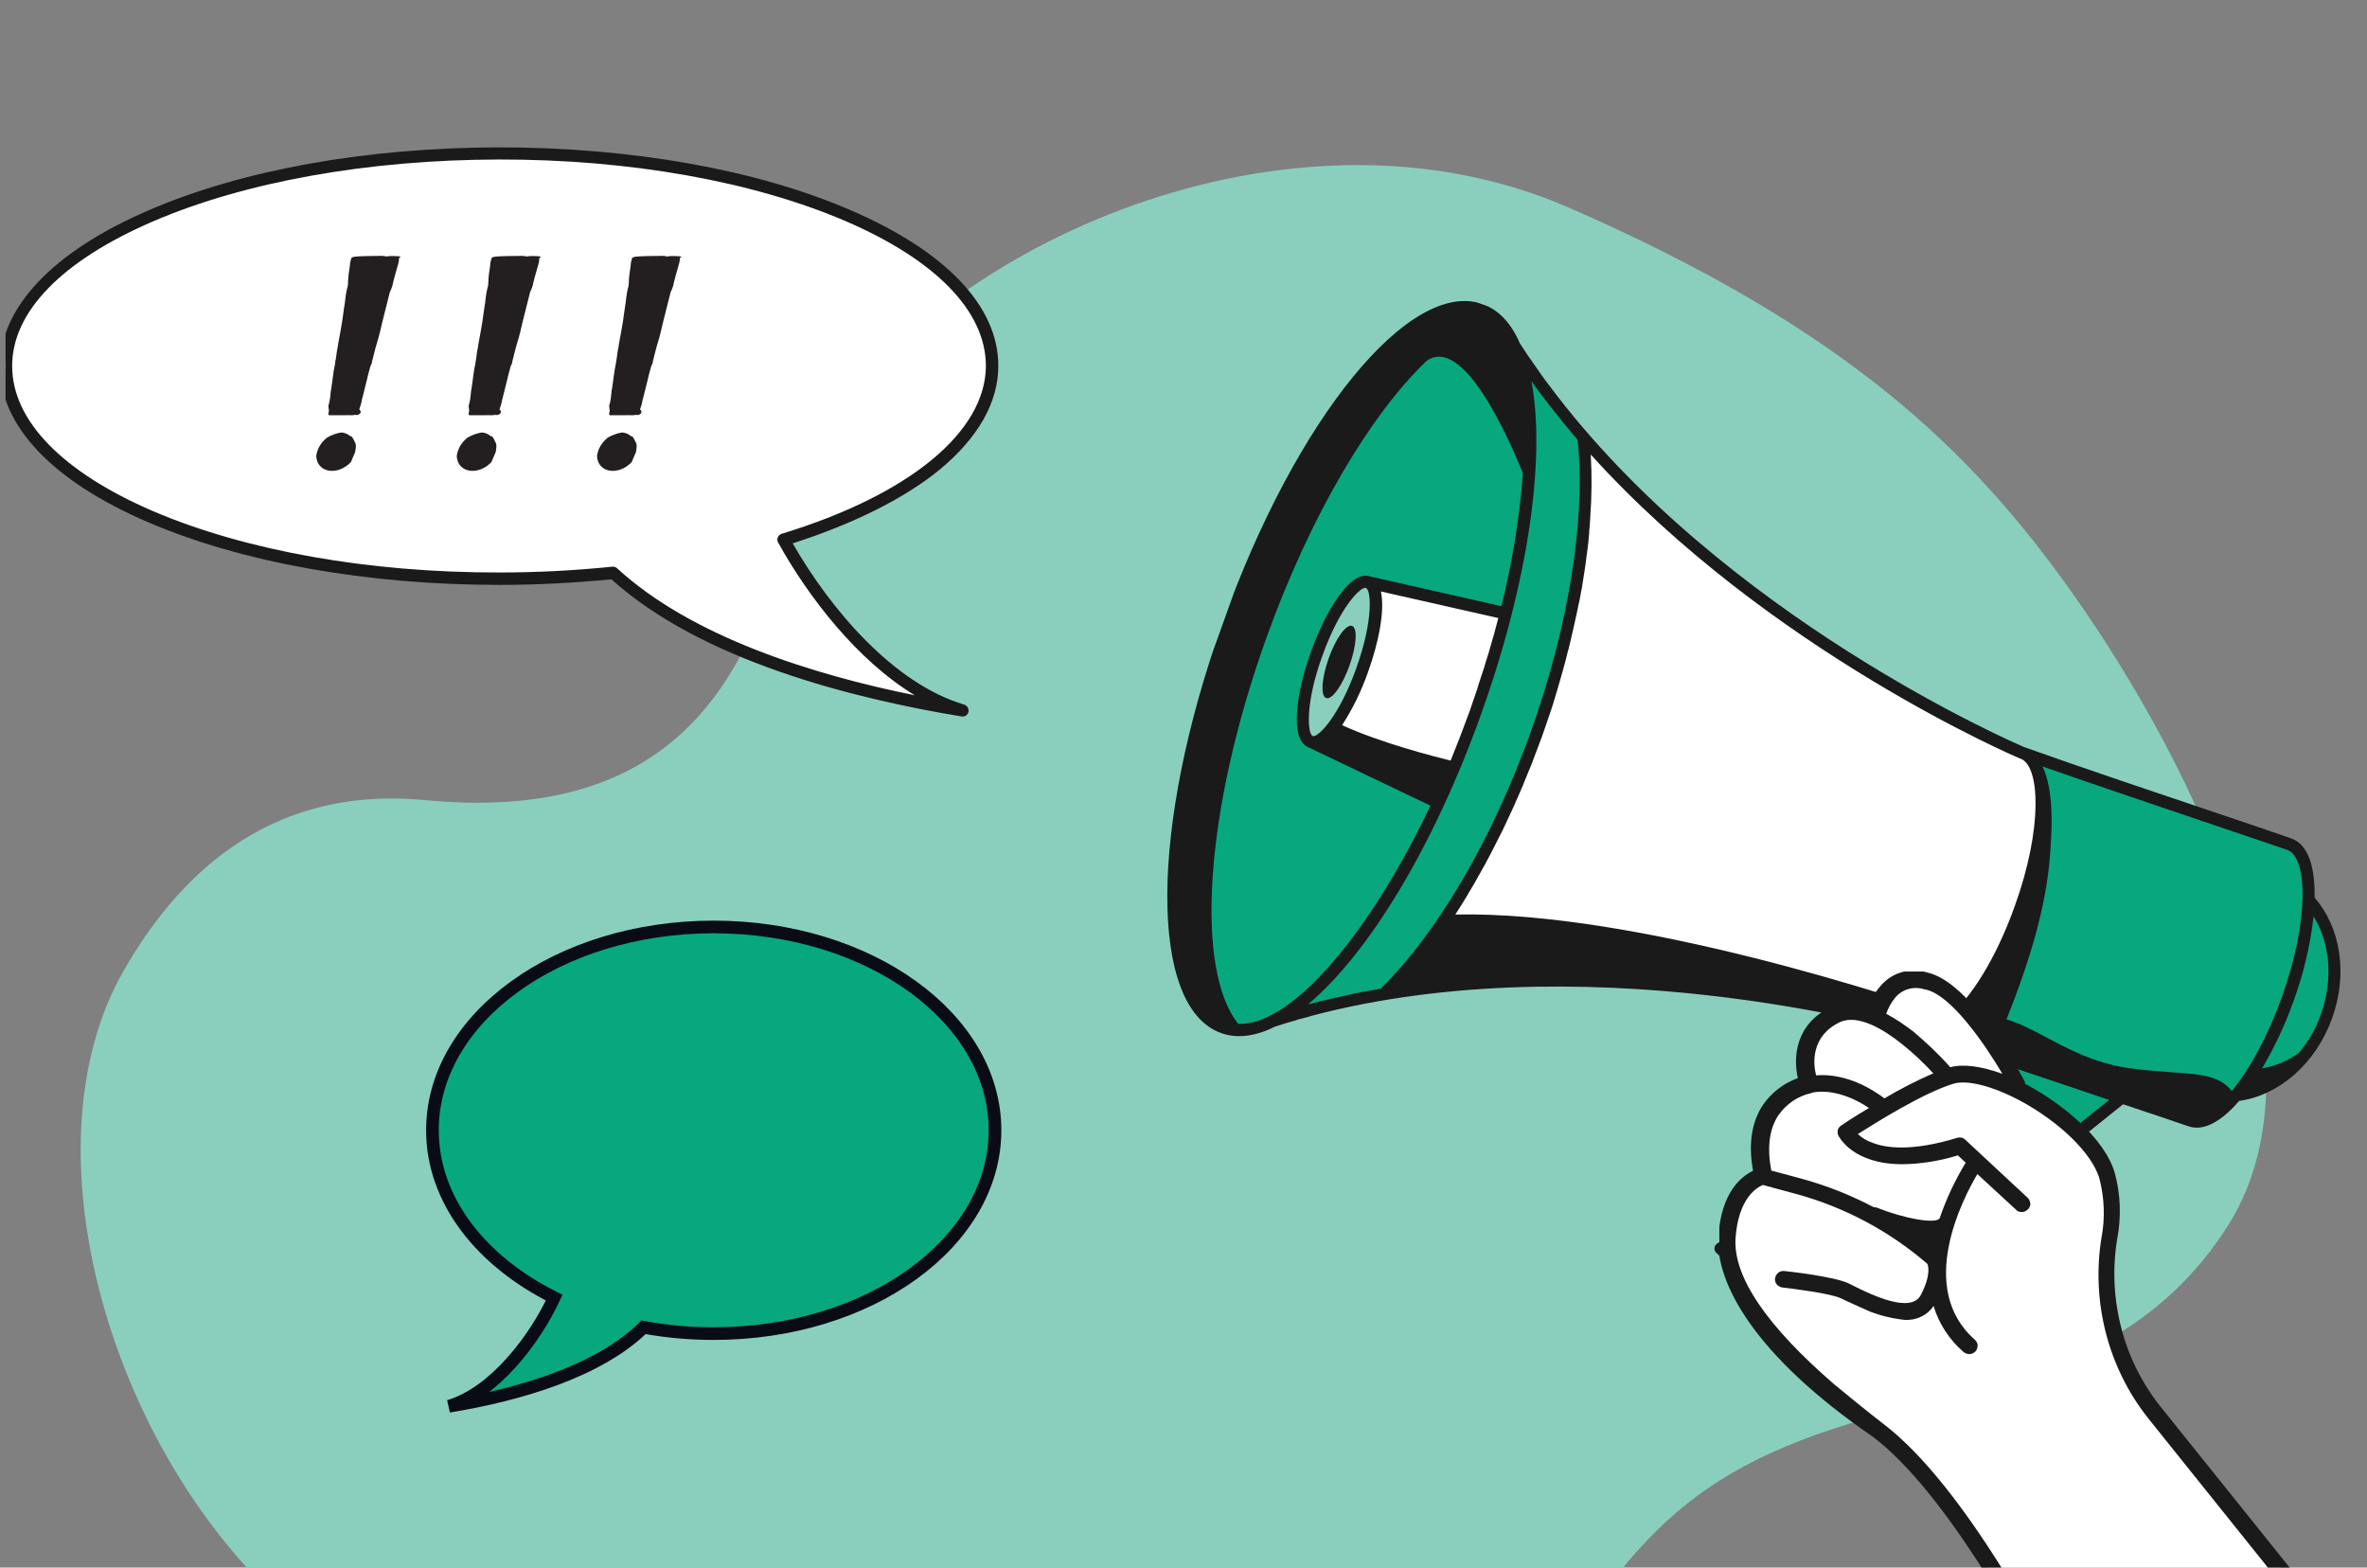 <svg xmlns="http://www.w3.org/2000/svg" xmlns:xlink="http://www.w3.org/1999/xlink" id="Layer_1" x="0px" y="0px" viewBox="0 0 934.9 619.1" style="enable-background:new 0 0 934.9 619.1;" xml:space="preserve"><rect x="0" y="0" width="934.9" height="619.1" fill="#808080" stroke="none"/><style type="text/css">	.st0{clip-path:url(#SVGID_00000042016740347240404180000009884339351175317686_);}	.st1{fill:#8ACFBE;}	.st2{clip-path:url(#SVGID_00000167369300276446978500000008545529824335014791_);}	.st3{fill:#07A87E;}	.st4{fill:#1A1A1A;}	.st5{fill:#FFFFFF;}	.st6{clip-path:url(#SVGID_00000111875708416884119710000005236753683020376727_);}	.st7{fill:#231F20;}	.st8{fill:#07A87E;stroke:#0A0C15;stroke-width:5;stroke-miterlimit:10;}</style><g>	<defs>		<rect id="SVGID_1_" x="2.2" width="932.6" height="619.1"></rect>	</defs>	<clipPath id="SVGID_00000088115207252440174140000001813838185946525372_">		<use xlink:href="#SVGID_1_" style="overflow:visible;"></use>	</clipPath>	<g style="clip-path:url(#SVGID_00000088115207252440174140000001813838185946525372_);">		<path class="st1" d="M49,383.1c19.7-34.2,54.8-73.2,118.8-67.1c94,9,126.4-41.7,143-106.6c3.6-13.8,9.1-27.3,16.9-40.1   c42.7-70.5,180.4-136,292.2-87.2c108.5,47.4,158.3,95.2,198.6,152.1c49.8,70.4,103.1,182.7,62,249   c-25.6,41.3-66.1,58.9-110.4,68.8c-92.5,20.7-121.7,43.6-167.4,126.6c-1,1.8-2,3.6-3.1,5.4c-42.7,70.5-148,101.3-224,69.7   c-82.2-34.2-191.2-58.2-259.6-116.6C44.9,576.4,7.9,454.4,49,383.1L49,383.1L49,383.1z"></path>		<g>			<g>				<defs>											<rect id="SVGID_00000029749623013451085350000008297563340674072486_" x="522.5" y="110.5" transform="matrix(0.338 -0.941 0.941 0.338 137.395 881.625)" width="345.7" height="465.4"></rect>				</defs>				<clipPath id="SVGID_00000091005908489794475680000000781500292110842550_">					<use xlink:href="#SVGID_00000029749623013451085350000008297563340674072486_" style="overflow:visible;"></use>				</clipPath>				<g style="clip-path:url(#SVGID_00000091005908489794475680000000781500292110842550_);">					<g>						<path class="st3" d="M679.4,493.2c41.1-25.7,91.9-100.1,91.9-100.1l31.4,29.5l-78.9,112l-15.3-14L679.4,493.2L679.4,493.2       L679.4,493.2z"></path>						<path class="st4" d="M723.1,536.7c-0.3-0.1-0.6-0.3-0.8-0.5l-15.3-14l-29.1-27.4c-0.3-0.2-0.5-0.6-0.6-0.9s-0.2-0.7-0.1-1.1       c0-0.4,0.1-0.7,0.4-1c0.2-0.3,0.4-0.6,0.8-0.8c40.2-25.1,90.7-98.7,91.2-99.4c0.2-0.3,0.4-0.5,0.7-0.7c0.3-0.2,0.6-0.3,1-0.3       c0.3,0,0.7,0,1,0.1s0.6,0.3,0.9,0.5l31.3,29.5c0.4,0.4,0.7,0.9,0.7,1.5s-0.1,1.1-0.4,1.6l-78.9,112c-0.3,0.4-0.7,0.7-1.2,0.9       C724.1,536.9,723.5,536.9,723.1,536.7L723.1,536.7L723.1,536.7z M771.8,396.7c-8.9,12.7-51.6,72.3-88.4,96.8l26.9,25.3       l13.3,12.1l76.1-108.1L771.8,396.7L771.8,396.7z"></path>						<path class="st3" d="M790.9,400l31.4,29.5l-98.4,105l-31.2-30C733.7,478.8,790.9,400.1,790.9,400L790.9,400z"></path>						<path class="st4" d="M723.1,536.7c-0.3-0.1-0.6-0.3-0.9-0.5l-31.3-30c-0.3-0.2-0.5-0.6-0.6-0.9c-0.1-0.3-0.2-0.7-0.1-1.1       c0-0.4,0.2-0.7,0.4-1c0.2-0.3,0.4-0.6,0.8-0.8c40.2-25.1,97-103,97.6-103.8c0.2-0.3,0.4-0.5,0.8-0.7s0.6-0.3,1-0.3       c0.3,0,0.7,0,1,0.1s0.6,0.3,0.9,0.5l31.3,29.5c0.5,0.4,0.7,1,0.8,1.7c0,0.6-0.2,1.2-0.6,1.7l-98.3,105       c-0.3,0.3-0.7,0.6-1.2,0.7S723.5,536.9,723.1,536.7L723.1,536.7L723.1,536.7z M791.2,403.6c-9.5,12.9-57.4,76.4-94.8,101.2       l27.3,26.3l95.1-101.5L791.2,403.6L791.2,403.6z"></path>						<path class="st3" d="M780.3,414.1l-18.1,22.5l35.4,12.7c4.4,1.6,9.1,2,13.6,1.2c4.6-0.8,8.9-2.7,12.5-5.6l14.2-11.4       L780.3,414.1L780.3,414.1z"></path>						<path class="st4" d="M761.4,438.8c-0.4-0.1-0.7-0.3-0.9-0.6s-0.4-0.6-0.6-1c-0.1-0.4-0.1-0.8,0-1.1c0.1-0.4,0.2-0.7,0.5-1       l18.1-22.5c0.3-0.4,0.7-0.7,1.2-0.8c0.5-0.1,1-0.1,1.4,0l57.7,19.4c0.4,0.1,0.8,0.4,1.1,0.7c0.3,0.3,0.5,0.7,0.5,1.1       c0.1,0.4,0,0.9-0.1,1.3c-0.1,0.4-0.4,0.8-0.7,1l-14.2,11.4c-3.9,3.1-8.6,5.2-13.6,6.1s-10.1,0.4-14.8-1.3L761.4,438.8       L761.4,438.8L761.4,438.8z M781.1,416.9l-14.9,18.6l32.2,11.6c4,1.4,8.3,1.8,12.4,1.1c4.2-0.7,8.1-2.4,11.4-5.1l10.9-8.7       L781.1,416.9z"></path>						<path class="st3" d="M904.4,333.4c-10.4-3.7-72.5-24.2-105.5-36.1l-39.3,109.5c28.5,10.2,95.3,32.1,105.6,35.8       c4.9,1.8,11.4-2.1,18-10c15-1.6,29.4-13.5,35.8-31.2c6.2-17.3,2.9-35.3-7.1-46.1C912.2,343.6,909.7,335.4,904.4,333.4       L904.4,333.4L904.4,333.4z"></path>						<path class="st5" d="M744.6,443.8l18.6-35.4l-10.7-4l-19.1,18.5L744.6,443.8L744.6,443.8z"></path>						<path class="st4" d="M743.8,446c-0.6-0.2-1-0.6-1.3-1.1L731.4,424c-0.2-0.5-0.3-1-0.2-1.5s0.3-1,0.7-1.3l19.1-18.5       c0.3-0.3,0.7-0.5,1.2-0.6c0.4-0.1,0.9-0.1,1.3,0.1l10.7,4c0.3,0.1,0.6,0.3,0.8,0.5s0.4,0.5,0.6,0.8c0.1,0.3,0.2,0.7,0.1,1       c0,0.3-0.1,0.7-0.3,1l-18.6,35.4c-0.3,0.5-0.7,0.9-1.2,1.1C744.9,446.2,744.3,446.2,743.8,446L743.8,446L743.8,446z        M753.1,407.1l-16.7,16.2l8.1,15.3l15.3-29L753.1,407.1L753.1,407.1z"></path>						<path class="st5" d="M772.3,411.3l-10.7-4l-23.8,22.3l6.7,14.3L772.3,411.3z"></path>						<path class="st4" d="M743,445.5c-0.2-0.2-0.4-0.5-0.6-0.8l-6.7-14.3c-0.2-0.5-0.3-1-0.2-1.5s0.3-1,0.7-1.3l23.8-22.3       c0.3-0.3,0.7-0.5,1.2-0.6s0.9,0,1.3,0.1l10.7,4c0.4,0.1,0.7,0.4,0.9,0.6c0.3,0.3,0.4,0.6,0.5,1c0.1,0.4,0.1,0.8,0,1.1       s-0.3,0.7-0.5,1l-27.8,32.5c-0.3,0.3-0.6,0.5-1,0.7c-0.4,0.1-0.8,0.2-1.2,0.1c-0.2,0-0.3-0.1-0.5-0.1       C743.5,445.9,743.2,445.7,743,445.5L743,445.5z M762.2,410l-21.4,20.1l4.4,9.3l23.1-27.1L762.2,410z"></path>						<path class="st5" d="M798.8,297.4c0,0-139.8-58.7-205.4-168.5l-99.6,277.4c120.4-43.1,265.6,0.6,265.6,0.6       c10.4,3.7,27.7-18.1,38.6-48.2S809.2,301.1,798.8,297.4L798.8,297.4z"></path>						<path class="st3" d="M582.7,281.6c28.1-78.3,29-149.5,2.1-159.2c-26.9-9.7-71.5,45.9-99.6,124.2s-29,149.5-2.1,159.2       C510,415.4,554.6,359.8,582.7,281.6z"></path>						<path class="st5" d="M594.7,242.3c-3.2,12.7-7.2,25.9-12,39.3c-4.5,12.5-9.4,24.4-14.5,35.5l-50.5-24.2l22.6-63L594.7,242.3       L594.7,242.3z"></path>						<path class="st1" d="M537.2,264.4c6.1-17,7-32.2,2-34c-5-1.8-13.9,10.5-20,27.5s-7,32.2-2,34S531.1,281.4,537.2,264.4z"></path>						<path class="st4" d="M533,262.9c2.8-7.9,3.3-14.9,1-15.7s-6.4,4.9-9.2,12.8c-2.8,7.9-3.3,14.9-1,15.7S530.2,270.7,533,262.9       L533,262.9z"></path>						<path class="st3" d="M582.7,281.6c22-61.3,27.4-118.4,15.7-144.8c8.1,12.6,17.2,24.6,27,35.9c3.4,30.5-2.7,73.1-18.7,117.5       s-38.3,81.2-60.3,102.6c-14.8,2.5-29.4,6-43.7,10.5C528.5,390.3,560.7,342.9,582.7,281.6L582.7,281.6z"></path>						<g>							<path class="st4" d="M802.9,451.2l-18.5,16.2c11.6-11.1-2-23.6-2-23.6L802.9,451.2L802.9,451.2z"></path>							<path class="st4" d="M585.6,120.1C557,109.9,511.9,165,483,245.8c-29,80.7-29.3,152-0.7,162.2c6.4,2.3,13.6,1.3,21.2-2.5        l0.3-0.1c1.4-0.4,2.7-0.9,4.1-1.3c0.6-0.2,1.1-0.3,1.7-0.5c1.1-0.3,2.2-0.6,3.3-1c0.9-0.2,1.8-0.5,2.7-0.7        c0.8-0.2,1.6-0.4,2.4-0.7c1.3-0.3,2.6-0.7,3.9-1c0.4-0.1,0.8-0.2,1.2-0.3c111.8-27.4,234.3,8.7,235.7,9.1        c17.8,6.4,50.8,17.4,74.9,25.5c14.9,5,26.7,8.9,30.6,10.3c6.2,2.2,13.3-2.1,20.1-10c15.5-2.1,30.2-14.5,36.7-32.6        s3.1-36.2-6.9-47.7c0.2-11.9-2.4-20.9-9.1-23.3c-3.8-1.4-14.2-4.9-27.5-9.4c-24-8.1-56.8-19.1-78-26.7        c-3.1-1.3-119.5-51.4-187.8-143l-0.6-0.8c-0.9-1.1-1.7-2.3-2.5-3.4c-0.4-0.6-0.9-1.3-1.3-1.9c-0.6-0.8-1.1-1.6-1.7-2.4        c-0.6-0.9-1.2-1.8-1.9-2.7c-0.3-0.5-0.7-1-1-1.5c-0.8-1.2-1.6-2.4-2.3-3.5l-0.2-0.3C596.9,127.7,592,122.4,585.6,120.1        L585.6,120.1L585.6,120.1z M583.3,272.6c-0.9,2.7-1.9,5.5-2.8,8.2c-2.4,6.6-4.9,13.1-7.5,19.5l0,0.1        c-6.6-1.6-27.9-7.1-42.9-14c4.2-6.5,7.6-13.5,10.2-20.9c4.2-11.6,6.8-24.5,5.1-31.9l46.4,10.5c-1,3.9-2.1,7.9-3.3,11.9        c-0.4,1.5-0.9,3.1-1.4,4.6c-0.3,1-0.6,2-0.9,3c-0.8,2.4-1.6,4.9-2.4,7.3C583.7,271.5,583.5,272,583.3,272.6L583.3,272.6        L583.3,272.6z M535.7,263.9c-6.9,19.3-15.2,27.5-17.2,26.8s-3.2-12.4,3.8-31.7c6.9-19.3,15.2-27.5,17.2-26.8        S542.6,244.6,535.7,263.9z M617.2,166.6c1.9,2.4,3.9,4.7,5.9,7.1c3.3,31.4-3.5,73.5-18.6,115.7        c-15.2,42.2-36.7,79-59.2,101.1c-2.3,0.4-4.6,0.8-6.9,1.2c-1.8,0.3-3.5,0.7-5.3,1.1c-0.4,0.1-0.9,0.2-1.3,0.3        c-5.2,1.1-10.2,2.3-15.2,3.6c23.6-19.8,49.4-61.6,68.3-114.4c18.9-52.7,25.6-101.4,20-131.7c3.6,5.1,7.5,10.1,11.6,15.1        L617.2,166.6L617.2,166.6L617.2,166.6z M905.8,395.6c4-10.9,6.7-22.2,8-33.7c6.4,10.3,7.9,24.7,2.9,38.7        c-2,5.6-4.9,10.8-8.8,15.3c-4.3,3.1-9.2,5.2-14.4,6C898.4,413.6,902.5,404.8,905.8,395.6L905.8,395.6z M810.2,329.4        c0.7-15.8-1.8-23.4-3.5-26.7c20.8,7.3,48.5,16.6,69.4,23.7c13.3,4.5,23.7,8,27.4,9.3c7.8,2.8,8.8,27.4-2.3,58.3        c-5.8,16.1-13,28.8-19.7,36.9c-6.9-8.6-18-6-40.2-9c-21.7-2.9-35.3-15.4-48.8-19.3C807.8,364.4,809.6,344.5,810.2,329.4        L810.2,329.4z M769.9,401.2c-17.6-6.1-123.2-41.6-195.1-40c1.6-2.4,3.1-4.9,4.7-7.5c0.1-0.1,0.2-0.3,0.2-0.4        c1.5-2.5,3.1-5.1,4.5-7.8l0.1-0.1c3.1-5.4,6-11.1,8.9-16.9c0.1-0.2,0.2-0.4,0.3-0.6c1.2-2.5,2.4-5.1,3.6-7.7        c0.3-0.7,0.7-1.5,1-2.2c0.9-2.1,1.9-4.2,2.8-6.4c0.4-0.9,0.8-1.8,1.1-2.7c0.9-2.1,1.7-4.2,2.6-6.3c0.4-0.9,0.7-1.7,1-2.6        c1.1-3,2.3-6,3.4-9c0.9-2.6,1.8-5.2,2.7-7.8c0.3-0.9,0.6-1.8,0.9-2.7c0.6-1.7,1.1-3.4,1.6-5.1c0.3-1.1,0.7-2.2,1-3.3        c0.4-1.5,0.9-3,1.3-4.5c0.3-1.2,0.7-2.4,1-3.6c0.4-1.4,0.8-2.8,1.1-4.1c0.3-1.3,0.6-2.5,1-3.8c0.3-1.3,0.6-2.6,0.9-3.8        c0.3-1.3,0.6-2.6,0.9-3.9c0.3-1.2,0.5-2.4,0.8-3.6c0.3-1.4,0.6-2.7,0.9-4.1c0.2-1.1,0.4-2.2,0.7-3.3c0.3-1.4,0.5-2.8,0.8-4.2        c0.2-1,0.4-2,0.5-3c0.2-1.5,0.5-2.9,0.7-4.4c0.1-0.9,0.3-1.8,0.4-2.7c0.2-1.5,0.4-3.1,0.6-4.6c0.1-0.8,0.2-1.5,0.3-2.2        c0.2-1.6,0.4-3.3,0.5-4.9c0.1-0.5,0.1-1.1,0.1-1.6c0.2-1.8,0.3-3.6,0.4-5.4c0-0.1,0-0.1,0-0.1c0.6-8.3,0.7-16.6,0.2-24.8        c70.2,77.7,168.4,119.6,169.6,120.1l0.1,0c7.8,2.8,8.9,27.4-2.2,58.2C788.2,379.1,778.1,394.5,769.9,401.2L769.9,401.2        L769.9,401.2z M489.1,404.4c-17.2-21.4-13.4-84.3,11.1-152.5c17.4-48.5,41.2-88.3,63.2-109.3c14.3-10.4,32,29.2,38.1,44.3        c-1.3,17.7-4.2,35.3-8.5,52.5l-52.1-11.8h0c-7.7-2.3-17.3,13.7-23.1,29.8c-5.8,16-8.5,34.6-1.1,37.7l48.3,23.1        c-18.4,38.7-40.3,68.4-58.9,80.4c-0.5,0.3-1,0.6-1.5,0.9c-0.2,0.1-0.5,0.3-0.7,0.4c-0.8,0.4-1.5,0.8-2.2,1.2c0,0,0,0,0,0        C497.7,403.3,493.4,404.4,489.1,404.4L489.1,404.4L489.1,404.4z"></path>						</g>					</g>				</g>			</g>			<g>				<defs>					<rect id="SVGID_00000092419516004508202390000007778564593107772820_" x="679.1" y="383.7" width="322.1" height="412.3"></rect>				</defs>				<clipPath id="SVGID_00000119821905718545205890000005582548875572395450_">					<use xlink:href="#SVGID_00000092419516004508202390000007778564593107772820_" style="overflow:visible;"></use>				</clipPath>				<g style="clip-path:url(#SVGID_00000119821905718545205890000005582548875572395450_);">					<g>						<path class="st5" d="M871.1,792.6c-23.5-69.9-67.8-145.2-92.7-185.2c-24.9-40-42.2-41.1-73.3-74.4       c-31.1-33.4-23.8-48-20.9-55.7c3-7.7,12.6-12.5,12.6-12.5c-2.4-7.3-2.2-15.2,0.6-22.3c4.8-11.3,17.4-14.2,17.4-14.2       s-3.4-12.2,2.9-21.7s24.2-6.8,24.2-6.8c2.5-7.9,12.1-16.6,28.6-7.5c16.5,9.1,29.3,39.6,29.3,39.6l17.6,12.4       c20.1,17.6,16.8,30.5,15.2,58.5c-1.6,28,18.9,55.4,18.9,55.4l146.7,183L871.1,792.6L871.1,792.6z"></path>						<path class="st4" d="M1000.5,738.9c0.5,0.7,0.8,1.6,0.6,2.5s-0.6,1.7-1.3,2.2c-0.2,0.3-0.5,0.5-0.9,0.7       c-0.3,0.2-0.7,0.2-1.1,0.2c-0.5,0-1-0.1-1.4-0.3s-0.8-0.5-1.1-0.9l-146.7-183c-7.9-9.9-13.6-21.4-16.8-33.7       c-3.2-12.3-3.8-25.1-1.8-37.6c1.5-7.8,1.2-15.9-0.8-23.6c-3-10-15.7-22.3-31.5-30.8c-10.8-5.7-20.7-8.2-26.1-6.6       c-12.1,3.7-30.5,15.3-37.8,19.9c1.6,1.5,3.6,2.7,5.7,3.4c5.5,2.2,15.8,3.5,33.5-1.9c0.6-0.2,1.1-0.2,1.7-0.1s1.1,0.4,1.5,0.8       l24.5,22.8c0.4,0.3,0.6,0.6,0.8,1s0.3,0.8,0.4,1.3s0,0.9-0.2,1.3c-0.1,0.4-0.4,0.8-0.7,1.1s-0.7,0.6-1.1,0.8s-0.9,0.3-1.3,0.3       c-0.4,0-0.9-0.1-1.3-0.2c-0.4-0.2-0.8-0.4-1.1-0.8l-15.2-14c-5.8,9.8-24.1,45.1-1,65.4c0.6,0.6,1.1,1.4,1.1,2.2       s-0.2,1.7-0.8,2.4c-0.3,0.3-0.7,0.6-1.1,0.8s-0.9,0.3-1.4,0.3c-0.8,0-1.6-0.3-2.2-0.8c-5.6-4.8-9.8-11.2-11.9-18.2       c-1.2,1.8-2.9,3.3-4.9,4.2c-2,1-4.2,1.4-6.4,1.3c-4.7-0.5-9.4-1.6-13.8-3.3c-2.4-1.1-7.5-3.3-9.1-4.1       c-0.9-0.4-1.6-0.8-2.3-1.1c-4.3-2-18.1-3.7-23.1-4.3c-0.4,0-0.9-0.2-1.3-0.4c-0.4-0.2-0.7-0.5-1-0.8s-0.5-0.7-0.6-1.1       c-0.1-0.4-0.2-0.9-0.1-1.3s0.2-0.9,0.4-1.2c0.2-0.4,0.5-0.7,0.8-1s0.7-0.5,1.2-0.6s0.9-0.2,1.3-0.1c2,0.2,19.2,2.1,25.2,4.8       c0.7,0.3,1.4,0.7,2.4,1.2c6.7,3.3,22.4,11,26.3,3.4c4.2-8.1,2.8-11.9,2.5-12.3c-15-12.9-32.6-22.3-51.6-27.5l-13.3-3.6       c-2.4,1-9.6,5.1-10.8,20.8c-1.1,15.5,12.5,35,38.8,57.8c5.2,4.3,13.4,11,19.5,15.7c24.7,18.8,54.2,63.1,87.3,131.6       c24.6,50.8,42.3,96.9,42.5,97.3c0.3,0.8,0.3,1.7-0.1,2.5c-0.4,0.8-1,1.4-1.8,1.8c-0.3,0.2-0.7,0.3-1.1,0.2       c-0.7,0-1.3-0.2-1.9-0.6s-1-0.9-1.2-1.5c-0.7-1.9-70.4-182.5-127.7-226.1c-46.9-32.1-62.4-61-61.1-79.3       c1.2-17.4,9.1-23.6,13.7-25.8c-1.9-10.5-0.6-19.2,3.9-26c3.4-4.9,8.2-8.6,13.8-10.6c-1.9-8.2-1-21.4,13.1-28.1       c4.7-2,10.1-2.1,14.8-0.2c1-2.9,2.5-5.5,4.5-7.8c2.2-2.7,5.1-4.7,8.5-5.7s6.9-1,10.2,0.1c9.8,2.1,20.2,14.5,27.7,25.5l4.3,6.3       c3.4,5.4,5.7,9.8,6.4,11c0.2,0.4,0.3,0.9,0.3,1.3c0.2,0,0.3,0.1,0.6,0.2c13.3,7.1,30.4,20.5,34.7,34.6       c2.4,8.6,2.7,17.7,1,26.5c-1.9,11.6-1.3,23.5,1.6,34.8c2.9,11.4,8.2,22,15.5,31.2L1000.5,738.9L1000.5,738.9L1000.5,738.9z        M727.4,444.4c0.4-0.3,4.7-3.2,10.8-6.8c-11.1-7.4-19.4-6.6-21.8-6.2l-1,0.3c-5.3,1.2-9.9,4.3-13,8.8       c-3.6,5.4-4.5,12.8-2.8,21.8l11.9,3.2c9.9,2.7,19.5,6.5,28.6,11.3c0.4,0,0.9,0,1.3,0.2c10.9,4.3,22.3,6.3,24.5,4.4       c0-0.1,0.1-0.1,0.2-0.2c2.6-7.7,6.1-15.1,10.3-22l-3.1-2.9c-7.1,2.2-14.4,3.4-21.9,3.5c-19.6,0-24.9-10.7-25.3-11.3       c-0.3-0.7-0.4-1.5-0.2-2.3S726.8,444.8,727.4,444.4L727.4,444.4L727.4,444.4z M763.6,423.9c-3.8-4.1-7.9-8-12.3-11.5       c-7.2-5.8-17.5-12-24.6-8.7c-11.5,5.5-10.6,16.3-9.4,21c5.1-0.4,15.1,0.2,27,9.1C750.5,430.1,757,426.8,763.6,423.9       L763.6,423.9z M770.3,421.5c5.1-1.4,12.3-0.4,20.6,2.6c-7.2-12.1-20.3-31.2-30.4-33.3h-0.2c-2.1-0.7-4.4-0.8-6.5-0.2       c-2.1,0.6-4.1,1.9-5.4,3.6c-1.5,1.9-2.6,3.9-3.4,6.2c3.8,2,7.3,4.4,10.7,7C760.8,411.7,765.8,416.4,770.3,421.5L770.3,421.5       L770.3,421.5z"></path>					</g>				</g>			</g>		</g>		<g>			<path class="st5" d="M197,60.6c107.5-0.1,194.8,37.4,194.8,83.8c0,28.3-32.5,53.5-82.4,68.7c15.5,28,41.8,59,70.7,67.5    c-50-8.2-105.4-24.3-138-54.2c-14.9,1.6-30,2.3-45,2.3C89.5,228.7,2.3,191.2,2.2,144.8S89.4,60.7,197,60.6L197,60.6L197,60.6z"></path>			<path class="st4" d="M380.2,283c1.1,0,2.1-0.8,2.3-1.8c0.3-1.3-0.5-2.5-1.6-2.9c-27.9-8.2-53-37.8-67.8-63.7    c23.9-7.7,43.9-17.6,57.9-29c15.3-12.6,23.4-26.8,23.3-41.2c0-23.5-20.8-45.3-58.6-61.5c-37.1-16-86.4-24.7-138.7-24.7    c-52.4,0.1-101.6,8.9-138.6,25C20.7,99.5,0,121.5,0,144.8c0,23.4,20.8,45.3,58.6,61.5c37.1,15.9,86.4,24.7,138.7,24.7h0.3    c14.6,0,29.3-0.8,43.9-2.2c35.4,31.9,94.7,47,138.5,54.2L380.2,283L380.2,283L380.2,283z M197,63c51.6-0.1,100.2,8.6,136.7,24.2    c35.9,15.4,55.6,35.7,55.7,57.2c0,26.1-30.1,51-80.6,66.4c-0.7,0.2-1.3,0.8-1.6,1.4c-0.3,0.7-0.2,1.4,0.1,2    c12,21.7,31.4,46.7,54,60.4c-40.4-8.2-88.1-23.1-117.5-50.1c-0.5-0.5-1.2-0.7-1.8-0.7c-14.7,1.5-29.7,2.3-44.4,2.3h-0.3    c-51.7,0.1-100.3-8.6-136.8-24.2c-35.8-15.4-55.6-35.7-55.7-57.2S24.4,103,60.3,87.5C96.7,71.8,145.3,63.1,197,63L197,63L197,63z    "></path>		</g>		<g>			<path class="st7" d="M138.7,172.2c0.7,0.7,1.2,1.8,1.7,2.9c0.4,1.1,0,2.3-0.1,3.4c-0.7,1.6-1.2,2.8-1.7,4    c-5.2,5.5-13.4,4.3-13.7-2.4c0.4-2.8,1.7-5.2,4.3-7.3c1.8-1,3.7-1.7,5.6-2c1.4,0.1,2.6,0.6,3.7,1.6L138.7,172.2L138.7,172.2z     M157.6,101.9c0.1,1.3-0.4,2.5-0.7,3.7c-0.7,2.4-1.4,4.8-1.9,7.2c-0.2,0.8-0.6,1.7-1,2.5l-2.9,11.5c-0.7,2.9-1.3,5.8-2.2,8.6    c-0.8,2.5-1.3,5-2,7.6v0.4c-0.6,1-0.8,2-1.1,3.1s-0.6,2.2-0.8,3.2c-0.6,2.4-1.2,4.8-1.8,7.2c-0.2,0.7-0.4,1.4-0.5,2.2    c-0.2,0.8-0.5,1.7-0.8,2.6c0.2,0.2,0.4,0.5,0.6,0.8c-0.1,0.2-0.1,0.5-0.2,0.7c-0.5,0.5-1,0.8-1.4,0.7c-0.8-0.2-1.6,0.2-2.4,0.1    c-0.8-0.1-1.7,0-2.5,0h-6.1c-0.5-0.6,0.1-1.3,0-1.9c-0.1-0.6-0.1-1.2-0.2-1.8c0.7-2.2,0.8-4.2,1-6.2c0.1-0.4,0.2-0.7,0.2-1.1    c0.5-3,0.7-6,1.4-9.1c0.1-0.8,0.2-1.7,0.4-2.5c0.2-1,0.2-1.9,0.4-2.9s0.4-1.9,0.5-2.9c0.6-3,1.1-6,1.6-9c0.2-1.7,0.5-3.4,0.7-5    c0.5-2.5,0.5-5,1.2-7.7c0.4-1.1,0.4-2.2,0.4-3.2c0.1-1.9,0.4-3.8,0.7-5.8c0-0.8,0.2-1.7,0.5-2.8c0.1-0.4,0.7-0.6,1.3-0.7    c1-0.1,1.9-0.2,2.9-0.2c1.8-0.1,3.6-0.1,5.4-0.1c1.4,0,3-0.2,4.3,0.2c0.1,0,0.4-0.1,0.6-0.1c1.6-0.2,2.9,0,4.3,0    c0.2,0,0.5,0.2,0.8,0.4L157.6,101.9L157.6,101.9z"></path>			<path class="st7" d="M194.2,172.2c0.7,0.7,1.2,1.8,1.7,2.9c0.4,1.1,0,2.3-0.1,3.4c-0.7,1.6-1.2,2.8-1.7,4    c-5.2,5.5-13.4,4.3-13.7-2.4c0.4-2.8,1.7-5.2,4.3-7.3c1.8-1,3.7-1.7,5.6-2c1.4,0.1,2.6,0.6,3.7,1.6L194.2,172.2L194.2,172.2z     M213,101.9c0.1,1.3-0.4,2.5-0.7,3.7c-0.7,2.4-1.4,4.8-1.9,7.2c-0.2,0.8-0.6,1.7-1,2.5l-2.9,11.5c-0.7,2.9-1.3,5.8-2.2,8.6    c-0.8,2.5-1.3,5-2,7.6v0.4c-0.6,1-0.8,2-1.1,3.1s-0.6,2.2-0.8,3.2c-0.6,2.4-1.2,4.8-1.8,7.2c-0.2,0.7-0.4,1.4-0.5,2.2    c-0.2,0.8-0.5,1.7-0.8,2.6c0.2,0.2,0.4,0.5,0.6,0.8c-0.1,0.2-0.1,0.5-0.2,0.7c-0.5,0.5-1,0.8-1.4,0.7c-0.8-0.2-1.6,0.2-2.4,0.1    c-0.8-0.1-1.7,0-2.5,0h-6.1c-0.5-0.6,0.1-1.3,0-1.9c-0.1-0.6-0.1-1.2-0.2-1.8c0.7-2.2,0.8-4.2,1-6.2c0.1-0.4,0.2-0.7,0.2-1.1    c0.5-3,0.7-6,1.4-9.1l0.4-2.5c0.2-1,0.2-1.9,0.4-2.9s0.4-1.9,0.5-2.9c0.6-3,1.1-6,1.6-9c0.2-1.7,0.5-3.4,0.7-5    c0.5-2.5,0.5-5,1.2-7.7c0.4-1.1,0.4-2.2,0.4-3.2c0.1-1.9,0.4-3.8,0.7-5.8c0-0.8,0.2-1.7,0.5-2.8c0.1-0.4,0.7-0.6,1.3-0.7    c1-0.1,1.9-0.2,2.9-0.2c1.8-0.1,3.6-0.1,5.4-0.1c1.4,0,3-0.2,4.3,0.2c0.1,0,0.4-0.1,0.6-0.1c1.6-0.2,2.9,0,4.3,0    c0.2,0,0.5,0.2,0.8,0.4L213,101.9L213,101.9z"></path>			<path class="st7" d="M249.6,172.2c0.7,0.7,1.2,1.8,1.7,2.9c0.4,1.1,0,2.3-0.1,3.4c-0.7,1.6-1.2,2.8-1.7,4    c-5.2,5.5-13.4,4.3-13.7-2.4c0.4-2.8,1.7-5.2,4.3-7.3c1.8-1,3.7-1.7,5.6-2c1.4,0.1,2.6,0.6,3.7,1.6L249.6,172.2L249.6,172.2z     M268.5,101.9c0.1,1.3-0.4,2.5-0.7,3.7c-0.7,2.4-1.4,4.8-1.9,7.2c-0.2,0.8-0.6,1.7-1,2.5l-2.9,11.5c-0.7,2.9-1.3,5.8-2.2,8.6    c-0.8,2.5-1.3,5-2,7.6v0.4c-0.6,1-0.8,2-1.1,3.1s-0.6,2.2-0.8,3.2c-0.6,2.4-1.2,4.8-1.8,7.2c-0.2,0.7-0.4,1.4-0.5,2.2    c-0.2,0.8-0.5,1.7-0.8,2.6c0.2,0.2,0.4,0.5,0.6,0.8c-0.1,0.2-0.1,0.5-0.2,0.7c-0.5,0.5-1,0.8-1.4,0.7c-0.8-0.2-1.6,0.2-2.4,0.1    c-0.8-0.1-1.7,0-2.5,0h-6.1c-0.5-0.6,0.1-1.3,0-1.9c-0.1-0.6-0.1-1.2-0.2-1.8c0.7-2.2,0.8-4.2,1-6.2c0.1-0.4,0.2-0.7,0.2-1.1    c0.5-3,0.7-6,1.4-9.1l0.4-2.5c0.2-1,0.2-1.9,0.4-2.9s0.4-1.9,0.5-2.9c0.6-3,1.1-6,1.6-9c0.2-1.7,0.5-3.4,0.7-5    c0.5-2.5,0.5-5,1.2-7.7c0.4-1.1,0.4-2.2,0.4-3.2c0.1-1.9,0.4-3.8,0.7-5.8c0-0.8,0.2-1.7,0.5-2.8c0.1-0.4,0.7-0.6,1.3-0.7    c1-0.1,1.9-0.2,2.9-0.2c1.8-0.1,3.6-0.1,5.4-0.1c1.4,0,3-0.2,4.3,0.2c0.1,0,0.4-0.1,0.6-0.1c1.6-0.2,2.9,0,4.3,0    c0.2,0,0.5,0.2,0.8,0.4L268.5,101.9L268.5,101.9z"></path>		</g>		<path class="st8" d="M281.9,366.1c-61.4,0-111.1,35.9-111.1,80.3c0,27.4,19,51.6,48.1,66.1c-7.8,16.7-23.7,37.6-41.6,42.9   c28.1-4.6,59.3-13.9,76.9-31.2c9.1,1.7,18.4,2.5,27.7,2.5c61.4,0,111.1-35.9,111.1-80.3S343.2,366.1,281.9,366.1L281.9,366.1z"></path>	</g></g></svg>